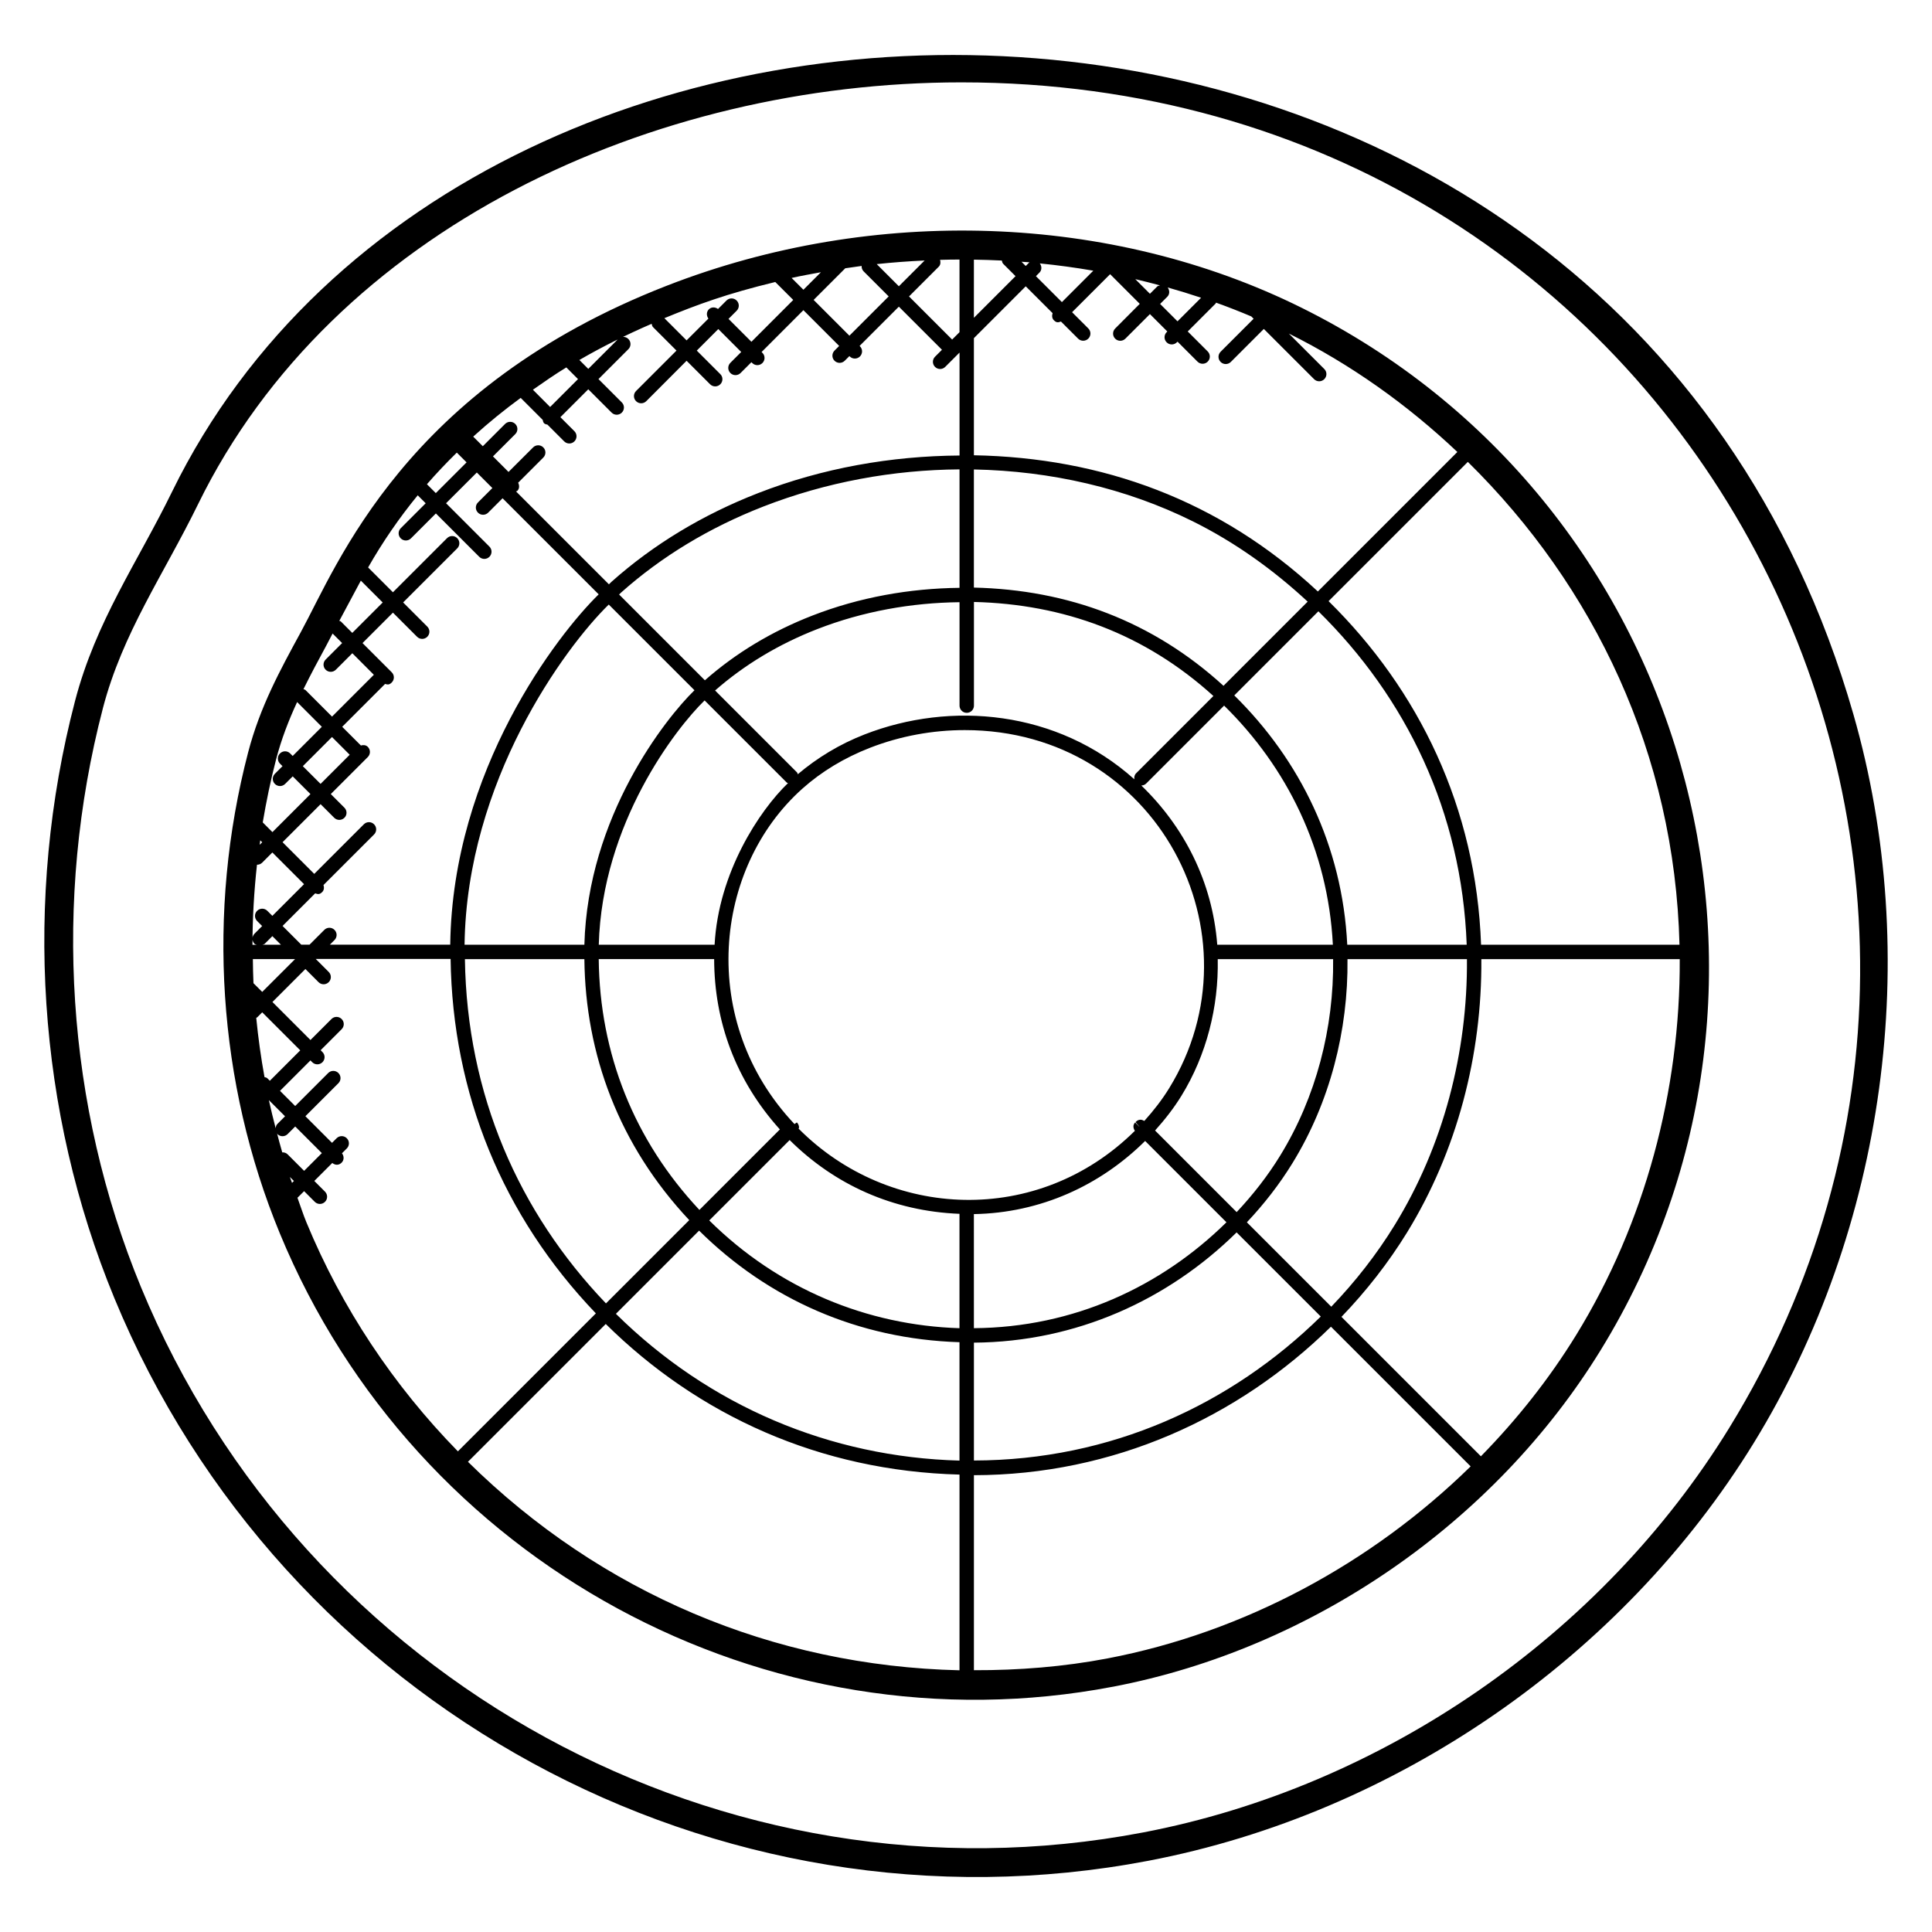 <?xml version="1.0" encoding="UTF-8"?>
<!-- Uploaded to: SVG Repo, www.svgrepo.com, Generator: SVG Repo Mixer Tools -->
<svg fill="#000000" width="800px" height="800px" version="1.1" viewBox="144 144 512 512" xmlns="http://www.w3.org/2000/svg">
 <g>
  <path d="m438.95 591c52.785-10.082 101.1-43.434 129.25-89.211 59.715-97.105 22.906-225.52-79.266-276.23-50.457-25.039-113.34-27.223-168.23-5.84-69.395 27.031-87.227 73.922-96.969 91.77-5.566 10.207-10.832 19.855-13.977 31.895-11.047 42.32-8.07 87.586 8.398 127.47 36.051 87.379 129.04 137.68 220.8 120.14zm-225.98-224.3 0.512 0.512-0.672 0.672c0.055-0.395 0.102-0.785 0.16-1.184zm-0.867 6.445c0.016 0 0.023 0.016 0.039 0.016 0.496 0 0.977-0.184 1.352-0.559l2.684-2.688 8.398 8.398-8.398 8.398-1.336-1.336c-0.742-0.742-1.945-0.754-2.703 0-0.75 0.75-0.75 1.953 0 2.703l1.336 1.336-2.016 2.016c-0.75 0.75-0.75 1.953 0 2.695 0.168 0.168 0.398 0.16 0.602 0.25l-1.156-0.004c0.016-7.09 0.418-14.168 1.199-21.227zm23.168-15.102-3.609-3.609 9.809-9.809c0.75-0.75 0.75-1.953 0-2.703-0.504-0.504-1.191-0.543-1.832-0.359l-4.953-4.953 11.359-11.359c0.625 0.152 1.047 0.336 1.77-0.383 0.75-0.75 0.75-1.953 0-2.703l-7.746-7.746 8.062-8.062 6.398 6.398c0.742 0.742 1.945 0.75 2.703 0 0.75-0.75 0.75-1.953 0-2.703l-6.398-6.398 14.336-14.328c0.75-0.75 0.75-1.953 0-2.703s-1.953-0.75-2.703 0l-14.336 14.336-6.578-6.578c3.84-6.742 8.23-13.121 13.145-19.121l2.113 2.113-6.609 6.609c-0.75 0.75-0.75 1.953 0 2.695 0.742 0.742 1.945 0.75 2.703 0l6.609-6.609 11.488 11.488c0.742 0.742 1.945 0.75 2.695 0s0.75-1.953 0-2.703l-11.488-11.488 8.152-8.145 4.121 4.121-3.816 3.816c-0.75 0.75-0.75 1.953 0 2.703 0.742 0.742 1.945 0.75 2.703 0l3.816-3.816 25.473 25.465c-10.832 10.574-38.746 46.504-39.344 92.84h-31.895l1.223-1.223c0.75-0.75 0.75-1.953 0-2.695-0.75-0.75-1.953-0.75-2.695 0l-3.914 3.914-2.191 0.004-4.961-4.961 8.641-8.641c0.672 0.207 1.121 0.398 1.863-0.344 0.512-0.512 0.543-1.215 0.344-1.863l13.398-13.391c0.75-0.75 0.75-1.953 0-2.703s-1.953-0.75-2.703 0l-13.145 13.145-8.398-8.398 10.078-10.078 3.609 3.609c0.734 0.734 1.945 0.754 2.703 0 0.746-0.723 0.746-1.93 0-2.68zm-6.316-6.305-4.703-4.695 7.727-7.727 4.695 4.703zm10.672-53.867 5.793 5.793-8.062 8.062-3.012-3.016c-0.113-0.113-0.289-0.098-0.426-0.176 0-0.016 5.707-10.656 5.707-10.664zm106.64-19.625c16.672-6.496 34.426-9.734 52.016-9.855v31.391c-13.223 0.145-26.543 2.496-39.055 7.375-10.754 4.184-20.297 9.961-28.426 17.129l-22.738-22.738c0.176-0.16 0.328-0.344 0.512-0.496 10.73-9.57 23.418-17.242 37.691-22.805zm167.35 190.39c-4.793 7.793-10.457 15.047-16.816 21.656l-22.367-22.367c4.543-4.824 8.633-10.062 12.09-15.695 9.887-16.074 14.793-35.121 14.574-54.047h31.656c0.199 24.676-6.25 49.484-19.137 70.453zm-214.75-70.457c0.258 25.281 9.184 49.344 27.793 69.168l-22.07 22.07c-23.105-24.145-36.855-55.312-37.383-91.227l31.66-0.004zm61.746-87.469c12.074-4.703 24.922-6.977 37.672-7.121v27.41c0 1.055 0.855 1.91 1.91 1.91 1.055 0 1.91-0.855 1.91-1.91v-27.473c23.727 0.574 45.266 8.398 63.457 24.922l-20.488 20.488c-0.441 0.434-0.535 1.016-0.457 1.586-20.465-18.344-48.703-20.77-71.473-11.895-6.672 2.594-12.574 6.207-17.727 10.559-0.082-0.16-0.07-0.359-0.207-0.496l-21.703-21.703c7.754-6.797 16.855-12.285 27.105-16.277zm122.66 139.52c-3.305 5.383-7.215 10.383-11.543 14.992l-21.625-21.625c2.586-2.879 4.977-5.93 7-9.223 6.617-10.754 9.863-23.535 9.609-36.191h30.578c0.223 18.215-4.504 36.559-14.02 52.047zm-126.61-97.25c5.078-4.527 11.082-8.152 17.855-10.793 8.07-3.144 16.664-4.703 25.16-4.703 51.047 0 79.098 54.336 54.176 94.883-1.91 3.106-4.16 5.984-6.602 8.695-0.297-0.129-0.574-0.32-0.895-0.32-0.664-0.047-1.078 0.266-1.434 0.633l1.016 1.184c-0.008 0.008-0.016 0.016-0.023 0.016l-1.098-1.098c-0.633 0.633-0.535 1.488-0.062 2.199-25.641 25.383-65.082 23.609-89.121-0.574 0.016-0.105 0.121-0.184 0.121-0.297-0.008-0.512-0.215-1-0.586-1.359l-0.617 0.449c-25.664-27.121-21.508-67.875 2.109-88.914zm-3.398 93.145c11.922 11.832 27.359 18.855 45.008 19.551v30.312c-24.449-0.777-47.938-10.375-66.312-28.559zm48.824 19.625c17.703-0.305 33.52-7.625 45.383-19.383l21.551 21.551c-17.305 17.047-40.52 27.879-66.93 28.062zm64.496-71.391c-1.289-16.754-8.848-31.312-20.121-42.191 0.473-0.016 0.938-0.176 1.297-0.535l20.641-20.641c16.609 16.312 27.527 38.098 28.824 63.375h-30.641zm-114.08-42.969c0.09 0.09 0.23 0.07 0.328 0.137-7.633 7.328-18.449 23.777-19.457 42.84h-30.695c0.871-32.152 20.41-57.336 28.047-64.746zm-19.246 46.785c0.039 16.566 5.695 32.137 17.418 45.137l-21.328 21.328c-17.297-18.465-26.41-41.344-26.68-66.465zm-3.992 71.953c18.359 18.176 42.152 28.746 69.008 29.57v31.375c-34.32-0.922-66.32-14.457-91.051-38.898zm72.824 29.688c27.137-0.184 51.473-11.328 69.625-29.215l22.305 22.297c-23.801 23.367-55.648 38.09-91.922 38.152v-31.234zm98.945-105.46c-1.289-26.145-12.504-48.922-29.938-66.066l22.289-22.289c23.215 22.832 38.008 53.09 39.305 88.363h-31.656zm-32.793-68.609c-18.746-17.105-41.137-25.449-66.152-26.031v-31.305c20.32 0.391 40.305 4.953 58.008 13.742 11.121 5.519 21.328 12.816 30.449 21.289zm-140.2 1.176c-7.68 7.465-28.281 33.48-29.176 67.441h-31.754c0.566-43.32 26.488-78.699 38.215-90.152zm-116.87 77.633c-0.105-2.121-0.129-4.25-0.16-6.383h11.184l-8.703 8.695zm5.008-12.465 2.266 2.266h-4.887c0.199-0.09 0.434-0.082 0.602-0.25zm-4.023 21.52 1.336-1.336 10.078 10.078-8.062 8.062-0.664-0.664c-0.207-0.207-0.488-0.223-0.75-0.312-0.945-5.207-1.672-10.441-2.191-15.711 0.078-0.07 0.188-0.051 0.254-0.117zm7.383 26.219-2.016 2.016c-0.32 0.312-0.426 0.734-0.473 1.145-0.633-2.473-1.258-4.945-1.801-7.449zm-0.742 9.559c-0.504-1.719-0.961-3.457-1.418-5.191 0.07 0.105 0.047 0.25 0.145 0.352 0.754 0.754 1.961 0.734 2.695 0l2.016-2.016 7.055 7.055-4.695 4.695-4.367-4.367c-0.406-0.398-0.918-0.551-1.43-0.527zm3.094 7.586-0.504 0.504c-0.184-0.527-0.398-1.047-0.574-1.574zm3.312 10.957c-0.887-2.144-1.582-4.359-2.383-6.543 0.031-0.023 0.07-0.016 0.09-0.039l1.68-1.68 2.832 2.832c0.734 0.734 1.945 0.754 2.703 0 0.75-0.75 0.75-1.953 0-2.703l-2.832-2.832 4.762-4.762c0.922 0.711 1.832 0.551 2.481-0.09 0.688-0.688 0.664-1.734 0.09-2.481l1.281-1.281c0.75-0.75 0.75-1.953 0-2.703s-1.953-0.75-2.703 0l-1.215 1.215-7.055-7.055 8.746-8.746c0.75-0.75 0.75-1.953 0-2.703s-1.953-0.75-2.703 0l-8.746 8.746-4.023-4.023 8.062-8.062 0.48 0.48c0.742 0.742 1.945 0.75 2.703 0 0.75-0.75 0.75-1.953 0-2.703l-0.48-0.48 5.566-5.566c0.75-0.75 0.75-1.953 0-2.703-0.75-0.742-1.953-0.754-2.695 0l-5.566 5.566-10.078-10.078 8.734-8.734 3.481 3.481c0.754 0.754 1.961 0.742 2.703 0 0.75-0.75 0.75-1.953 0-2.703l-3.441-3.449h35.738c0.504 35.68 13.777 68.121 38.496 93.93l-36.562 36.562c-17.016-17.395-30.777-37.992-40.145-60.691zm42.809 63.457 36.52-36.52c24.543 24.258 56.809 38.953 93.746 39.914v51.863c-49.359-1.145-95.113-20.566-130.27-55.258zm169.51 52.105c-11.609 2.215-23.504 3.168-35.426 3.129v-51.68c36.879-0.055 70.008-15.168 94.617-39.352l37.023 37.016c-26.297 25.766-60.152 44-96.215 50.887zm124.18-85.703c-7.144 11.617-15.68 22.383-25.25 32.145l-36.953-36.953c6.566-6.824 12.418-14.305 17.375-22.352 13.25-21.566 19.895-47.074 19.695-72.449h52.578c0.156 34.902-9.219 69.961-27.445 99.609zm27.379-103.43h-52.586c-1.289-36.305-16.465-67.48-40.41-91.051l36.906-36.906c33.457 32.938 54.84 77.387 56.09 127.96zm-58.867-130.58-36.969 36.969c-26.066-24.273-57.242-35.465-91.152-36.098v-31.039l13.734-13.734 7.121 7.113c-0.207 0.656-0.184 1.359 0.336 1.879 0.785 0.785 1.238 0.543 1.879 0.336l4.543 4.535c0.742 0.742 1.945 0.75 2.703 0 0.75-0.75 0.75-1.953 0-2.703l-4.297-4.297 10.078-10.078 7.856 7.856-6.512 6.539c-0.75 0.75-0.75 1.953 0 2.695 0.742 0.742 1.945 0.75 2.695 0l6.512-6.512 4.609 4.609-0.176 0.176c-0.75 0.75-0.75 1.953 0 2.695 0.742 0.742 1.945 0.75 2.703 0l0.176-0.176 5.297 5.297c0.742 0.742 1.945 0.75 2.703 0 0.75-0.75 0.75-1.953 0-2.703l-5.297-5.297 7.406-7.406c0.062-0.062 0.047-0.16 0.098-0.23 3.152 1.129 6.258 2.352 9.336 3.648l0.625 0.617-8.746 8.746c-0.75 0.75-0.75 1.953 0 2.703 0.742 0.742 1.945 0.75 2.703 0l8.746-8.746 13.32 13.312c0.742 0.742 1.945 0.75 2.703 0 0.75-0.75 0.75-1.953 0-2.695l-9.41-9.406c0.008 0.008 0.016 0.008 0.023 0.016 16.316 8.105 31.363 18.801 44.652 31.379zm-76.777-43.602c2.984 0.84 5.938 1.75 8.863 2.727l-6.25 6.25-4.609-4.609 1.902-1.902c0.68-0.68 0.656-1.715 0.094-2.465zm-2.793-0.227-1.902 1.902-3.879-3.879c2.199 0.512 4.375 1.078 6.551 1.656-0.266 0.09-0.559 0.105-0.77 0.32zm-32.117-2.766 0.93-0.93c0.68-0.68 0.656-1.703 0.105-2.449 4.754 0.473 9.488 1.121 14.176 1.93l-8.324 8.328zm-1.77-3.625-0.93 0.93-1.121-1.121c0.719 0.055 1.441 0.082 2.168 0.145-0.035 0.023-0.086 0.008-0.117 0.047zm-6.918 0.336 3.289 3.289-11.039 11.039 0.004-15.414c2.473 0.039 4.93 0.113 7.398 0.238 0.09 0.297 0.121 0.609 0.348 0.848zm-11.562-1.113v19.25l-1.953 1.953-11.426-11.426 7.863-7.863c0.504-0.504 0.543-1.191 0.359-1.832 1.723-0.055 3.438-0.074 5.156-0.082zm-30.273 2.312c1.441-0.215 2.887-0.426 4.336-0.617-0.023 0.52 0.129 1.039 0.527 1.434l6.641 6.641-10.41 10.41-9.48-9.48zm-11.094 5.691-3.129-3.129c2.582-0.574 5.176-1.039 7.769-1.512zm19.43-6.793c4.231-0.457 8.465-0.762 12.695-0.961l-6.832 6.832zm-26.887 4.742 4.762 4.754-11.082 11.09-6.07-6.07 2.16-2.16c0.75-0.75 0.75-1.953 0-2.703s-1.953-0.75-2.703 0l-2.238 2.238c-0.75-0.551-1.77-0.574-2.441 0.105-0.672 0.68-0.648 1.695-0.105 2.441l-5.785 5.777-5.887-5.887c8.84-3.633 16.375-6.426 29.391-9.586zm-64.227 28.547c2.902-2.031 5.809-4.055 8.855-5.914l3.098 3.098-7.391 7.391zm-3.238 2.16 5.832 5.832c0.082 0.312 0.121 0.641 0.367 0.895 0.246 0.246 0.582 0.281 0.895 0.367l4.434 4.434c0.742 0.742 1.945 0.75 2.703 0 0.75-0.75 0.75-1.953 0-2.703l-3.711-3.711 7.391-7.391 6.184 6.184c0.742 0.742 1.945 0.75 2.703 0 0.75-0.75 0.75-1.953 0-2.703l-6.184-6.184 7.922-7.922c0.75-0.75 0.75-1.953 0-2.703s-1.953-0.75-2.703 0l-7.922 7.922-2.359-2.359c6.098-3.543 12.512-6.711 19.152-9.594 0.082 0.312 0.121 0.648 0.375 0.895l6.207 6.207-10.711 10.711c-0.75 0.75-0.75 1.953 0 2.695 0.742 0.742 1.945 0.75 2.703 0l10.684-10.707 6.231 6.231c0.742 0.742 1.945 0.75 2.703 0 0.75-0.75 0.75-1.953 0-2.695l-6.231-6.231 5.703-5.711 6.07 6.078-2.871 2.871c-0.75 0.75-0.75 1.953 0 2.703 0.742 0.742 1.945 0.75 2.703 0l2.871-2.871 0.223 0.223c0.742 0.742 1.945 0.75 2.695 0s0.75-1.953 0-2.695l-0.223-0.223 11.082-11.09 9.48 9.48-1.23 1.23c-0.75 0.75-0.75 1.953 0 2.695 0.742 0.742 1.945 0.75 2.703 0l1.23-1.23 0.098 0.09c0.742 0.742 1.945 0.75 2.703 0 0.75-0.75 0.75-1.953 0-2.695l-0.098-0.09 10.41-10.41 11.426 11.426-1.84 1.84c-0.75 0.75-0.75 1.953 0 2.695 0.742 0.742 1.945 0.75 2.703 0l3.793-3.793v27.281c-18.07 0.121-36.289 3.305-53.395 9.969-14.703 5.727-27.777 13.633-38.855 23.512-0.238 0.207-0.434 0.441-0.664 0.656l-24.625-24.625c0.105-0.07 0.246-0.047 0.344-0.145 0.594-0.594 0.582-1.449 0.223-2.16l6.664-6.664c0.75-0.75 0.75-1.953 0-2.695-0.742-0.742-1.945-0.75-2.703 0l-6.512 6.504-4.121-4.121 5.91-5.902c0.75-0.75 0.75-1.953 0-2.695-0.75-0.75-1.953-0.75-2.703 0l-5.902 5.902-2.543-2.543c4.344-3.945 8.266-7.09 12.586-10.266zm-16.93 14.504 2.586 2.586-8.152 8.145-2.352-2.352c2.519-2.891 5.16-5.676 7.918-8.379zm-32.918 47.945 2.527 2.527-4.367 4.367c-0.75 0.75-0.75 1.953 0 2.695 0.742 0.742 1.945 0.75 2.703 0l4.367-4.367 5.703 5.711-11.082 11.082-7.055-7.055c-0.145-0.145-0.352-0.129-0.52-0.215 1.902-3.84 3.914-7.633 6.023-11.496 0.562-1.051 1.129-2.188 1.699-3.25zm-9.402 18.16 6.551 6.559-7.727 7.727-0.672-0.672c-0.75-0.754-1.953-0.742-2.695 0-0.75 0.75-0.75 1.953 0 2.703l0.672 0.672-2.016 2.016c-0.75 0.75-0.75 1.953 0 2.695 0.742 0.742 1.945 0.75 2.703 0l2.016-2.008 4.703 4.695-10.078 10.078-2.566-2.574c0.945-5.578 2.082-11.129 3.519-16.625 1.414-5.453 3.359-10.438 5.59-15.266z"/>
  <path d="m448.36 637.12c65.512-12.512 125.48-53.906 160.4-110.71 34.93-56.801 44.809-128.99 26.41-193.11-63.555-221.45-365.6-222.46-445.55-59.031-9.168 18.762-20.207 34.312-25.738 55.512-13.711 52.52-10 108.71 10.418 158.22 44.504 107.85 159.55 171 274.06 149.12zm-277.1-305.41c5.246-20.055 15.992-35.223 25.223-54.082 35.793-73.184 120.67-111.8 202.27-111.8 191.8 0 297.17 204.28 203.51 356.58-33.832 55.016-91.891 95.098-155.33 107.21-111.1 21.223-222.48-40.121-265.58-144.53-19.785-47.984-23.371-102.46-10.09-153.38z"/>
 </g>
</svg>